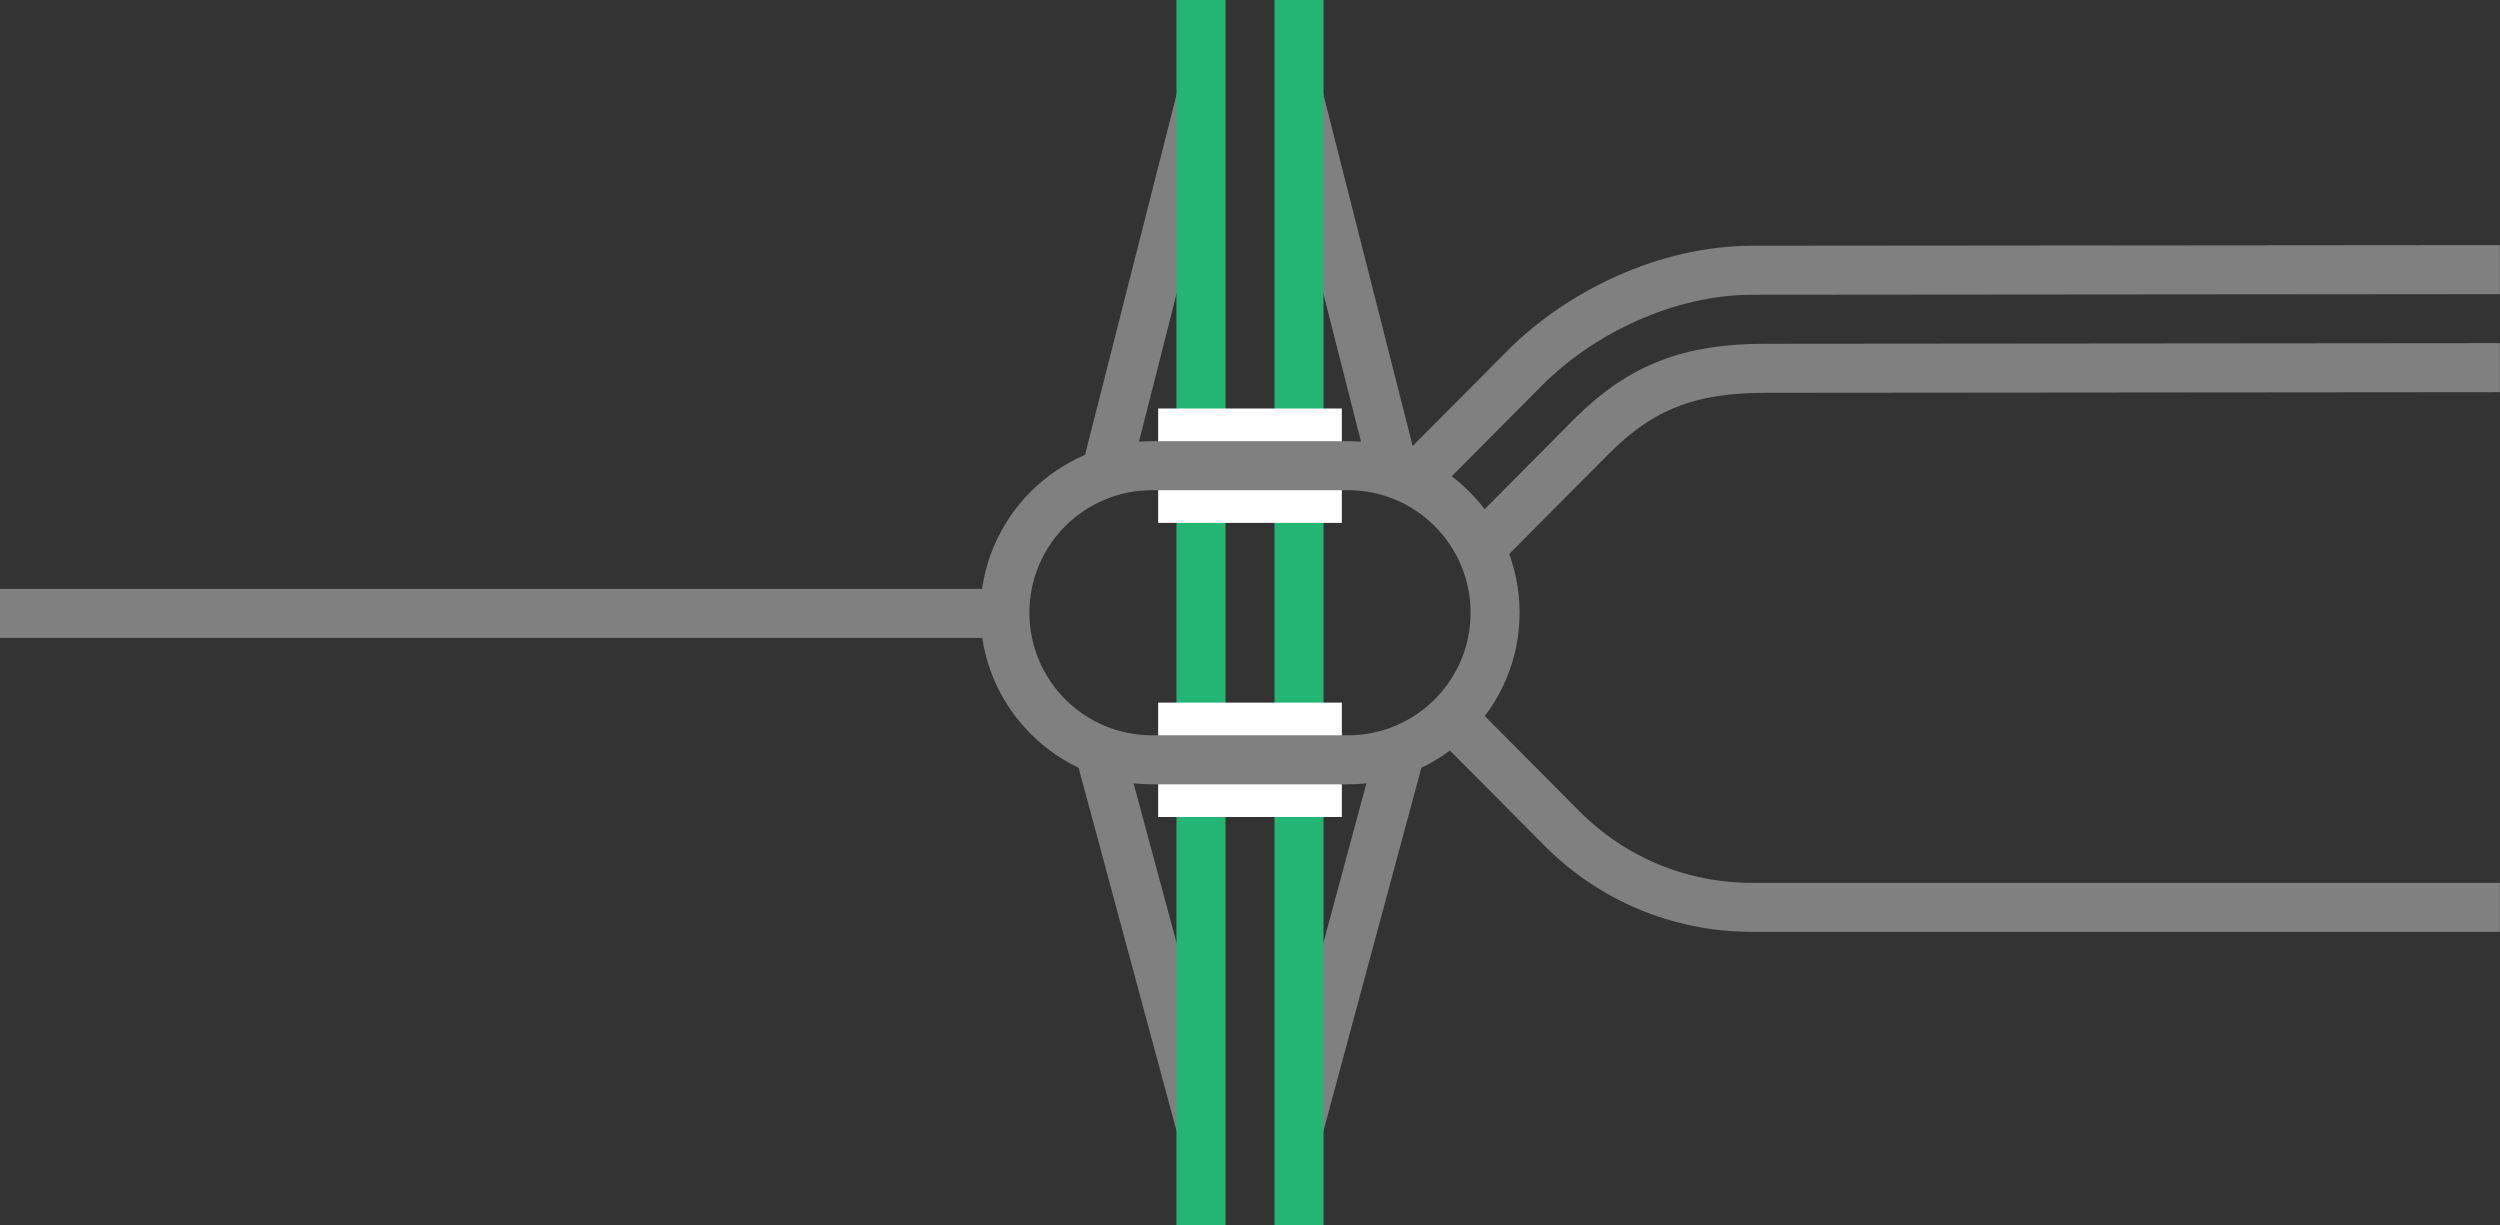 <svg viewBox="0 0 153 75" xmlns="http://www.w3.org/2000/svg"><rect x="0" y="0" width="153" height="75" fill="#333333" stroke="none"/><g fill="none"><path d="m79.5 69 6.37-23.63" stroke="#808080" stroke-miterlimit="10" stroke-width="3"/><path d="m73.5 69-6.37-23.62" stroke="#808080" stroke-miterlimit="10" stroke-width="3"/><path d="m79.5 6 6 23.63" stroke="#808080" stroke-miterlimit="10" stroke-width="3"/><path d="m73.5 6-6 23.62" stroke="#808080" stroke-miterlimit="10" stroke-width="3"/><path d="m79.5 0v75" stroke="#22b573" stroke-miterlimit="10" stroke-width="3"/><path d="m73.5 0v75" stroke="#22b573" stroke-miterlimit="10" stroke-width="3"/><path d="m0 35.96h3v3h-3z"/><path d="m150 36.04h3v3h-3z"/><path d="m82.12 28.5h-11.24" stroke="#fff" stroke-miterlimit="10" stroke-width="7"/><path d="m70.88 46.5h11.24" stroke="#fff" stroke-miterlimit="10" stroke-width="7"/><path d="m152.99 55.53h-45.75c-4.53 0-8.6-1.8-11.58-4.76l-6.81-6.85" stroke="#808080" stroke-miterlimit="10" stroke-width="3"/><path d="m152.99 16.5-45.75.04c-5.25 0-10.52 2.58-13.9 5.96l-6.73 6.77" stroke="#808080" stroke-miterlimit="10" stroke-width="3"/><path d="m152.99 22.5-45 .04c-4.53 0-7.53 1.13-10.51 4.09l-6.54 6.58" stroke="#808080" stroke-miterlimit="10" stroke-width="3"/></g><path d="m0 37.54h61.87" fill="#fff" stroke="#808080" stroke-miterlimit="10" stroke-width="3"/><path d="m82.5 30c4.14 0 7.5 3.36 7.5 7.5s-3.36 7.5-7.5 7.5h-12c-4.14 0-7.5-3.36-7.5-7.5s3.36-7.5 7.5-7.5zm0-3h-12c-5.77 0-10.5 4.73-10.5 10.5 0 5.78 4.72 10.5 10.5 10.5h12c5.77 0 10.5-4.72 10.5-10.5 0-5.78-4.72-10.5-10.5-10.5z" fill="#808080"/></svg>